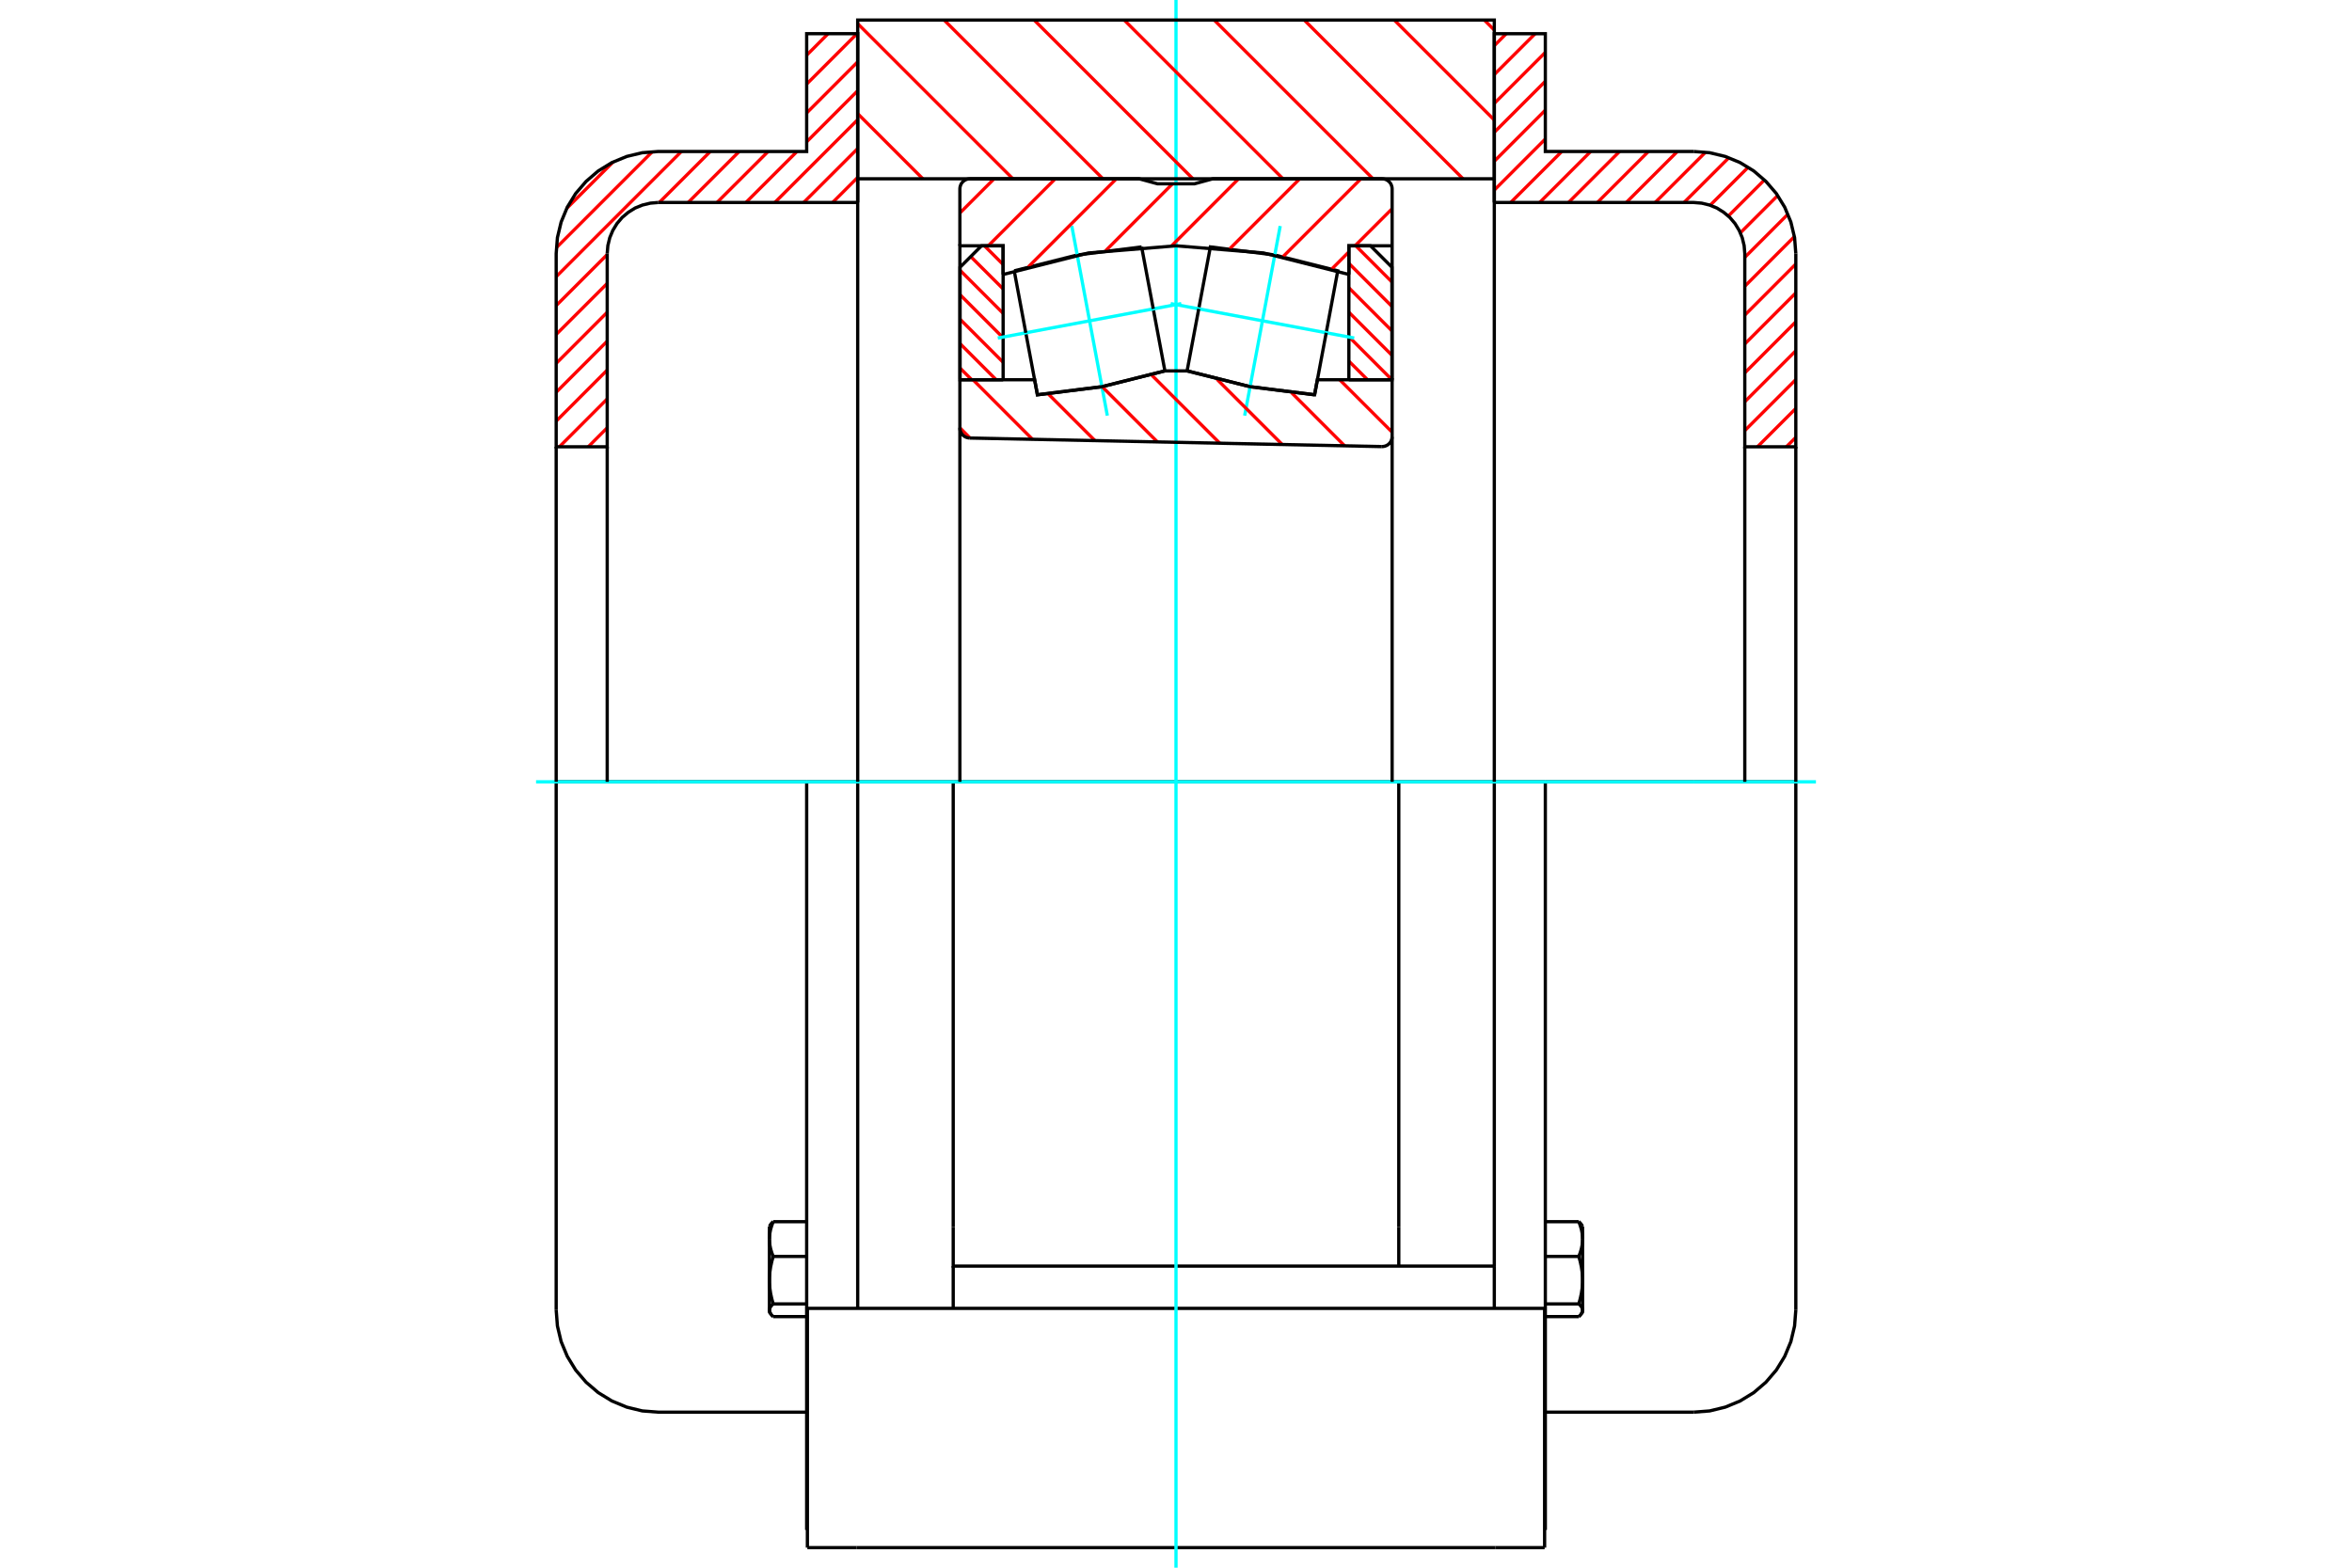 <?xml version="1.0" standalone="no"?>
<!DOCTYPE svg PUBLIC "-//W3C//DTD SVG 1.1//EN"
	"http://www.w3.org/Graphics/SVG/1.1/DTD/svg11.dtd">
<svg xmlns="http://www.w3.org/2000/svg" height="100%" width="100%" viewBox="0 0 36000 24000">
	<rect x="-1800" y="-1200" width="39600" height="26400" style="fill:#FFF"/>
	<g style="fill:none; fill-rule:evenodd" transform="matrix(1 0 0 1 0 0)">
		<g style="fill:none; stroke:#000; stroke-width:50; shape-rendering:geometricPrecision">
			<line x1="21410" y1="11969" x2="14590" y2="11969"/>
			<line x1="22872" y1="11969" x2="21410" y2="11969"/>
			<line x1="14590" y1="11969" x2="13128" y2="11969"/>
			<line x1="22872" y1="19383" x2="22872" y2="11969"/>
			<line x1="21410" y1="18783" x2="21410" y2="11969"/>
			<line x1="21410" y1="19383" x2="21410" y2="18783"/>
			<line x1="22887" y1="23693" x2="23642" y2="23693"/>
			<line x1="13113" y1="23693" x2="22887" y2="23693"/>
			<line x1="12358" y1="23693" x2="13113" y2="23693"/>
			<polyline points="14590,18783 14590,19383 15420,19383 22872,19383"/>
			<line x1="14590" y1="19383" x2="14590" y2="20030"/>
			<line x1="22872" y1="19383" x2="22872" y2="20030"/>
			<line x1="14590" y1="18783" x2="14590" y2="11969"/>
			<line x1="13128" y1="20030" x2="13128" y2="11969"/>
			<polyline points="23642,23693 23642,20030 22887,20030 13113,20030 12358,20030"/>
			<line x1="12358" y1="23693" x2="12358" y2="20030"/>
			<polyline points="11790,20104 11791,20105 11792,20107 11792,20108 11793,20110 11794,20111 11795,20113 11796,20114 11797,20115 11798,20117 11799,20118 11800,20120 11801,20121 11803,20123 11804,20124 11805,20126 11806,20127 11807,20129 11809,20130 11810,20132 11811,20133 11813,20135 11814,20136 11816,20138 11817,20139 11818,20141 11820,20142 11821,20144 11823,20145 11825,20147 11826,20148 11828,20150 11830,20151 11831,20153 11833,20155 11835,20156"/>
			<polyline points="11777,20059 11777,20060 11777,20061 11777,20063 11777,20064 11777,20065 11777,20067 11777,20068 11777,20069 11777,20070 11778,20072 11778,20073 11778,20074 11778,20076 11779,20077 11779,20078 11779,20079 11780,20081 11780,20082 11781,20083 11781,20085 11781,20086 11782,20087 11782,20088 11783,20090 11783,20091 11784,20092 11785,20094 11785,20095 11786,20096 11786,20098 11787,20099 11788,20100 11788,20101 11789,20103 11790,20104"/>
			<line x1="11777" y1="20081" x2="11777" y2="20059"/>
			<polyline points="11777,19598 11777,19608 11777,19618 11777,19628 11777,19638 11778,19648 11778,19658 11779,19668 11780,19678 11780,19688 11781,19698 11782,19708 11783,19718 11784,19728 11786,19738 11787,19748 11789,19758 11790,19768 11792,19778 11793,19789 11795,19799 11797,19809 11799,19820 11801,19830 11804,19841 11806,19851 11808,19862 11811,19873 11813,19883 11816,19894 11819,19905 11822,19916 11825,19927 11828,19939 11831,19950 11835,19962"/>
			<line x1="11777" y1="20059" x2="11777" y2="19598"/>
			<polyline points="11835,19962 11831,19965 11828,19968 11825,19971 11822,19974 11819,19977 11816,19980 11813,19983 11811,19985 11808,19988 11806,19991 11804,19994 11801,19997 11799,20000 11797,20002 11795,20005 11793,20008 11792,20011 11790,20013 11789,20016 11787,20019 11786,20021 11784,20024 11783,20027 11782,20030 11781,20032 11780,20035 11780,20038 11779,20040 11778,20043 11778,20046 11777,20048 11777,20051 11777,20054 11777,20056 11777,20059"/>
			<polyline points="11777,18969 11777,18976 11777,18984 11777,18991 11777,18998 11778,19006 11778,19013 11779,19020 11780,19027 11780,19035 11781,19042 11782,19049 11783,19057 11784,19064 11786,19071 11787,19079 11789,19086 11790,19094 11792,19101 11793,19108 11795,19116 11797,19124 11799,19131 11801,19139 11804,19147 11806,19154 11808,19162 11811,19170 11813,19178 11816,19186 11819,19194 11822,19202 11825,19210 11828,19218 11831,19227 11835,19235"/>
			<line x1="11777" y1="19598" x2="11777" y2="18969"/>
			<polyline points="11835,19235 11831,19247 11828,19258 11825,19269 11822,19280 11819,19291 11816,19302 11813,19313 11811,19324 11808,19335 11806,19345 11804,19356 11801,19367 11799,19377 11797,19387 11795,19398 11793,19408 11792,19418 11790,19428 11789,19439 11787,19449 11786,19459 11784,19469 11783,19479 11782,19489 11781,19499 11780,19509 11780,19519 11779,19529 11778,19539 11778,19549 11777,19558 11777,19568 11777,19578 11777,19588 11777,19598"/>
			<polyline points="11790,18755 11791,18754 11792,18753 11792,18751 11793,18750 11794,18748 11795,18747 11796,18745 11797,18744 11798,18743 11799,18741 11800,18740 11801,18738 11803,18737 11804,18735 11805,18734 11806,18732 11807,18731 11809,18729 11810,18728 11811,18726 11813,18725 11814,18723 11816,18722 11817,18720 11818,18719 11820,18717 11821,18716 11823,18714 11825,18713 11826,18711 11828,18710 11830,18708 11831,18706 11833,18705 11835,18703"/>
			<line x1="11777" y1="18969" x2="11777" y2="18778"/>
			<polyline points="11835,18703 11831,18712 11828,18720 11825,18728 11822,18736 11819,18745 11816,18753 11813,18761 11811,18768 11808,18776 11806,18784 11804,18792 11801,18800 11799,18807 11797,18815 11795,18822 11793,18830 11792,18837 11790,18845 11789,18852 11787,18860 11786,18867 11784,18874 11783,18882 11782,18889 11781,18896 11780,18904 11780,18911 11779,18918 11778,18925 11778,18933 11777,18940 11777,18947 11777,18955 11777,18962 11777,18969"/>
			<line x1="12347" y1="19235" x2="11835" y2="19235"/>
			<line x1="12347" y1="18703" x2="11835" y2="18703"/>
			<line x1="12347" y1="19962" x2="11835" y2="19962"/>
			<line x1="12347" y1="20156" x2="11835" y2="20156"/>
			<line x1="10076" y1="11969" x2="8513" y2="11969"/>
			<line x1="12347" y1="11969" x2="10076" y2="11969"/>
			<line x1="13128" y1="11969" x2="12347" y2="11969"/>
			<line x1="8513" y1="11969" x2="8513" y2="20056"/>
			<line x1="12347" y1="11969" x2="12347" y2="23422"/>
			<line x1="11777" y1="20081" x2="11790" y2="20104"/>
			<line x1="11790" y1="18755" x2="11777" y2="18778"/>
			<polyline points="8513,20056 8532,20300 8589,20539 8683,20765 8811,20974 8971,21161 9157,21320 9366,21448 9593,21542 9831,21600 10076,21619 12347,21619"/>
			<line x1="12347" y1="23422" x2="12358" y2="23422"/>
			<polyline points="24165,18703 24167,18705 24169,18706 24170,18708 24172,18710 24174,18711 24175,18713 24177,18714 24179,18716 24180,18717 24182,18719 24183,18720 24184,18722 24186,18723 24187,18725 24189,18726 24190,18728 24191,18729 24193,18731 24194,18732 24195,18734 24196,18735 24197,18737 24199,18738 24200,18740 24201,18741 24202,18743 24203,18744 24204,18745 24205,18747 24206,18748 24207,18750 24208,18751 24208,18753 24209,18754 24210,18755"/>
			<polyline points="24223,18969 24223,18962 24223,18955 24223,18947 24223,18940 24222,18933 24222,18925 24221,18918 24220,18911 24220,18904 24219,18896 24218,18889 24217,18882 24216,18874 24214,18867 24213,18860 24211,18852 24210,18845 24208,18837 24207,18830 24205,18822 24203,18815 24201,18807 24199,18800 24196,18792 24194,18784 24192,18776 24189,18768 24187,18761 24184,18753 24181,18745 24178,18736 24175,18728 24172,18720 24169,18712 24165,18703"/>
			<line x1="24223" y1="18778" x2="24223" y2="18969"/>
			<polyline points="24223,19598 24223,19588 24223,19578 24223,19568 24223,19558 24222,19549 24222,19539 24221,19529 24220,19519 24220,19509 24219,19499 24218,19489 24217,19479 24216,19469 24214,19459 24213,19449 24211,19439 24210,19428 24208,19418 24207,19408 24205,19398 24203,19387 24201,19377 24199,19367 24196,19356 24194,19345 24192,19335 24189,19324 24187,19313 24184,19302 24181,19291 24178,19280 24175,19269 24172,19258 24169,19247 24165,19235"/>
			<line x1="24223" y1="18969" x2="24223" y2="19598"/>
			<polyline points="24165,19235 24169,19227 24172,19218 24175,19210 24178,19202 24181,19194 24184,19186 24187,19178 24189,19170 24192,19162 24194,19154 24196,19147 24199,19139 24201,19131 24203,19124 24205,19116 24207,19108 24208,19101 24210,19094 24211,19086 24213,19079 24214,19071 24216,19064 24217,19057 24218,19049 24219,19042 24220,19035 24220,19027 24221,19020 24222,19013 24222,19006 24223,18998 24223,18991 24223,18984 24223,18976 24223,18969"/>
			<polyline points="24223,20059 24223,20056 24223,20054 24223,20051 24223,20048 24222,20046 24222,20043 24221,20040 24220,20038 24220,20035 24219,20032 24218,20030 24217,20027 24216,20024 24214,20021 24213,20019 24211,20016 24210,20013 24208,20011 24207,20008 24205,20005 24203,20002 24201,20000 24199,19997 24196,19994 24194,19991 24192,19988 24189,19985 24187,19983 24184,19980 24181,19977 24178,19974 24175,19971 24172,19968 24169,19965 24165,19962"/>
			<line x1="24223" y1="19598" x2="24223" y2="20059"/>
			<polyline points="24165,19962 24169,19950 24172,19939 24175,19927 24178,19916 24181,19905 24184,19894 24187,19883 24189,19873 24192,19862 24194,19851 24196,19841 24199,19830 24201,19820 24203,19809 24205,19799 24207,19789 24208,19778 24210,19768 24211,19758 24213,19748 24214,19738 24216,19728 24217,19718 24218,19708 24219,19698 24220,19688 24220,19678 24221,19668 24222,19658 24222,19648 24223,19638 24223,19628 24223,19618 24223,19608 24223,19598"/>
			<line x1="24223" y1="20059" x2="24223" y2="20081"/>
			<polyline points="24210,20104 24211,20103 24212,20101 24212,20100 24213,20099 24214,20098 24214,20096 24215,20095 24215,20094 24216,20092 24217,20091 24217,20090 24218,20088 24218,20087 24219,20086 24219,20085 24219,20083 24220,20082 24220,20081 24221,20079 24221,20078 24221,20077 24222,20076 24222,20074 24222,20073 24222,20072 24223,20070 24223,20069 24223,20068 24223,20067 24223,20065 24223,20064 24223,20063 24223,20061 24223,20060 24223,20059"/>
			<polyline points="24165,20156 24167,20155 24169,20153 24170,20151 24172,20150 24174,20148 24175,20147 24177,20145 24179,20144 24180,20142 24182,20141 24183,20139 24184,20138 24186,20136 24187,20135 24189,20133 24190,20132 24191,20130 24193,20129 24194,20127 24195,20126 24196,20124 24197,20123 24199,20121 24200,20120 24201,20118 24202,20117 24203,20115 24204,20114 24205,20113 24206,20111 24207,20110 24208,20108 24208,20107 24209,20105 24210,20104"/>
			<line x1="23653" y1="20156" x2="24165" y2="20156"/>
			<line x1="23653" y1="19962" x2="24165" y2="19962"/>
			<line x1="23653" y1="19235" x2="24165" y2="19235"/>
			<line x1="23653" y1="18703" x2="24165" y2="18703"/>
			<line x1="27487" y1="11969" x2="25924" y2="11969"/>
			<line x1="23653" y1="11969" x2="22872" y2="11969"/>
			<line x1="25924" y1="11969" x2="23653" y2="11969"/>
			<line x1="27487" y1="20056" x2="27487" y2="11969"/>
			<line x1="23653" y1="23422" x2="23653" y2="11969"/>
			<line x1="24223" y1="18778" x2="24210" y2="18755"/>
			<line x1="24210" y1="20104" x2="24223" y2="20081"/>
			<polyline points="25924,21619 26169,21600 26407,21542 26634,21448 26843,21320 27029,21161 27189,20974 27317,20765 27411,20539 27468,20300 27487,20056"/>
			<line x1="23653" y1="21619" x2="25924" y2="21619"/>
			<line x1="23642" y1="23422" x2="23653" y2="23422"/>
		</g>
		<g style="fill:none; stroke:#0FF; stroke-width:50; shape-rendering:geometricPrecision">
			<line x1="8205" y1="11969" x2="27795" y2="11969"/>
			<line x1="18000" y1="24000" x2="18000" y2="0"/>
		</g>
		<g style="fill:none; stroke:#F00; stroke-width:50; shape-rendering:geometricPrecision">
			<line x1="27487" y1="6695" x2="27342" y2="6840"/>
			<line x1="27487" y1="6253" x2="26900" y2="6840"/>
			<line x1="27487" y1="5811" x2="26706" y2="6592"/>
			<line x1="27487" y1="5369" x2="26706" y2="6150"/>
			<line x1="27487" y1="4926" x2="26706" y2="5708"/>
			<line x1="27487" y1="4484" x2="26706" y2="5266"/>
			<line x1="27487" y1="4042" x2="26706" y2="4824"/>
			<line x1="27465" y1="3622" x2="26706" y2="4382"/>
			<line x1="27366" y1="3279" x2="26706" y2="3940"/>
			<line x1="27209" y1="2994" x2="26638" y2="3565"/>
			<line x1="27006" y1="2755" x2="26454" y2="3307"/>
			<line x1="26758" y1="2560" x2="26176" y2="3142"/>
			<line x1="26462" y1="2415" x2="25776" y2="3100"/>
			<line x1="26105" y1="2330" x2="25334" y2="3100"/>
			<line x1="25674" y1="2319" x2="24892" y2="3100"/>
			<line x1="25231" y1="2319" x2="24450" y2="3100"/>
			<line x1="24789" y1="2319" x2="24008" y2="3100"/>
			<line x1="24347" y1="2319" x2="23566" y2="3100"/>
			<line x1="23905" y1="2319" x2="23123" y2="3100"/>
			<line x1="23653" y1="2128" x2="22872" y2="2910"/>
			<line x1="23653" y1="1686" x2="22872" y2="2468"/>
			<line x1="23653" y1="1244" x2="22872" y2="2025"/>
			<line x1="23653" y1="802" x2="22872" y2="1583"/>
			<line x1="23497" y1="516" x2="22872" y2="1141"/>
			<line x1="23055" y1="516" x2="22872" y2="699"/>
		</g>
		<g style="fill:none; stroke:#000; stroke-width:50; shape-rendering:geometricPrecision">
			<polyline points="22872,3100 22872,516 23653,516 23653,2319 25924,2319"/>
			<polyline points="27487,3882 27468,3637 27411,3399 27317,3172 27189,2963 27029,2777 26843,2617 26634,2489 26407,2395 26169,2338 25924,2319"/>
			<polyline points="27487,3882 27487,6840 26706,6840 26706,3882 26696,3760 26667,3640 26620,3527 26556,3422 26477,3329 26383,3250 26279,3185 26166,3139 26046,3110 25924,3100 22872,3100"/>
			<line x1="27487" y1="11969" x2="27487" y2="6840"/>
			<line x1="26706" y1="6840" x2="26706" y2="11969"/>
		</g>
		<g style="fill:none; stroke:#F00; stroke-width:50; shape-rendering:geometricPrecision">
			<line x1="13128" y1="2716" x2="12744" y2="3100"/>
			<line x1="9294" y1="6549" x2="9004" y2="6840"/>
			<line x1="13128" y1="2274" x2="12301" y2="3100"/>
			<line x1="9294" y1="6107" x2="8562" y2="6840"/>
			<line x1="13128" y1="1832" x2="11859" y2="3100"/>
			<line x1="9294" y1="5665" x2="8513" y2="6447"/>
			<line x1="13128" y1="1389" x2="12347" y2="2171"/>
			<line x1="12199" y1="2319" x2="11417" y2="3100"/>
			<line x1="9294" y1="5223" x2="8513" y2="6005"/>
			<line x1="13128" y1="947" x2="12347" y2="1729"/>
			<line x1="11757" y1="2319" x2="10975" y2="3100"/>
			<line x1="9294" y1="4781" x2="8513" y2="5563"/>
			<line x1="13117" y1="516" x2="12347" y2="1287"/>
			<line x1="11314" y1="2319" x2="10533" y2="3100"/>
			<line x1="9294" y1="4339" x2="8513" y2="5120"/>
			<line x1="12675" y1="516" x2="12347" y2="845"/>
			<line x1="10872" y1="2319" x2="10091" y2="3100"/>
			<line x1="9294" y1="3897" x2="8513" y2="4678"/>
			<line x1="10430" y1="2319" x2="8513" y2="4236"/>
			<line x1="9985" y1="2322" x2="8516" y2="3791"/>
			<line x1="9383" y1="2481" x2="8675" y2="3189"/>
		</g>
		<g style="fill:none; stroke:#000; stroke-width:50; shape-rendering:geometricPrecision">
			<polyline points="13128,3100 13128,516 12347,516 12347,2319 10076,2319 9831,2338 9593,2395 9366,2489 9157,2617 8971,2777 8811,2963 8683,3172 8589,3399 8532,3637 8513,3882 8513,6840 9294,6840 9294,3882"/>
			<polyline points="10076,3100 9954,3110 9834,3139 9721,3185 9617,3250 9523,3329 9444,3422 9380,3527 9333,3640 9304,3760 9294,3882"/>
			<line x1="10076" y1="3100" x2="13128" y2="3100"/>
			<line x1="8513" y1="11969" x2="8513" y2="6840"/>
			<line x1="9294" y1="6840" x2="9294" y2="11969"/>
		</g>
		<g style="fill:none; stroke:#F00; stroke-width:50; shape-rendering:geometricPrecision">
			<line x1="22719" y1="307" x2="22872" y2="460"/>
			<line x1="21341" y1="307" x2="22872" y2="1838"/>
			<line x1="19963" y1="307" x2="22393" y2="2737"/>
			<line x1="18585" y1="307" x2="21015" y2="2737"/>
			<line x1="17207" y1="307" x2="19637" y2="2737"/>
			<line x1="15829" y1="307" x2="18259" y2="2737"/>
			<line x1="14451" y1="307" x2="16881" y2="2737"/>
			<line x1="13128" y1="362" x2="15503" y2="2737"/>
			<line x1="13128" y1="1740" x2="14125" y2="2737"/>
		</g>
		<g style="fill:none; stroke:#000; stroke-width:50; shape-rendering:geometricPrecision">
			<polyline points="13128,11969 13128,2737 13128,307 22872,307 22872,2737 22872,11969"/>
			<line x1="22872" y1="2737" x2="13128" y2="2737"/>
		</g>
		<g style="fill:none; stroke:#F00; stroke-width:50; shape-rendering:geometricPrecision">
			<line x1="20752" y1="3763" x2="21305" y2="4317"/>
			<line x1="20646" y1="4032" x2="21305" y2="4691"/>
			<line x1="20646" y1="4406" x2="21305" y2="5065"/>
			<line x1="20646" y1="4780" x2="21305" y2="5439"/>
			<line x1="20646" y1="5155" x2="21305" y2="5814"/>
			<line x1="20646" y1="5529" x2="20932" y2="5814"/>
		</g>
		<g style="fill:none; stroke:#000; stroke-width:50; shape-rendering:geometricPrecision">
			<polyline points="20646,5814 20646,3763 20977,3763 21305,4091 21305,5814 20646,5814"/>
		</g>
		<g style="fill:none; stroke:#F00; stroke-width:50; shape-rendering:geometricPrecision">
			<line x1="14695" y1="5635" x2="14874" y2="5814"/>
			<line x1="14695" y1="5261" x2="15248" y2="5814"/>
			<line x1="14695" y1="4887" x2="15354" y2="5546"/>
			<line x1="14695" y1="4512" x2="15354" y2="5171"/>
			<line x1="14695" y1="4138" x2="15354" y2="4797"/>
			<line x1="14858" y1="3928" x2="15354" y2="4423"/>
			<line x1="15068" y1="3763" x2="15354" y2="4049"/>
		</g>
		<g style="fill:none; stroke:#000; stroke-width:50; shape-rendering:geometricPrecision">
			<polyline points="15354,5814 15354,3763 15023,3763 14695,4091 14695,5814 15354,5814"/>
			<polyline points="20299,5095 20476,4146 19512,3904 18526,3780 18348,4729"/>
		</g>
		<g style="fill:none; stroke:#0FF; stroke-width:50; shape-rendering:geometricPrecision">
			<line x1="17919" y1="4648" x2="20728" y2="5175"/>
		</g>
		<g style="fill:none; stroke:#000; stroke-width:50; shape-rendering:geometricPrecision">
			<line x1="20299" y1="5095" x2="20121" y2="6044"/>
			<polyline points="18170,5678 19134,5920 20121,6044"/>
			<line x1="18170" y1="5678" x2="18348" y2="4729"/>
		</g>
		<g style="fill:none; stroke:#0FF; stroke-width:50; shape-rendering:geometricPrecision">
			<line x1="19051" y1="6363" x2="19595" y2="3460"/>
		</g>
		<g style="fill:none; stroke:#000; stroke-width:50; shape-rendering:geometricPrecision">
			<polyline points="15701,5095 15879,6044 16866,5920 17830,5678 17652,4729"/>
		</g>
		<g style="fill:none; stroke:#0FF; stroke-width:50; shape-rendering:geometricPrecision">
			<line x1="18081" y1="4648" x2="15272" y2="5175"/>
		</g>
		<g style="fill:none; stroke:#000; stroke-width:50; shape-rendering:geometricPrecision">
			<line x1="15701" y1="5095" x2="15524" y2="4146"/>
			<polyline points="17474,3780 16488,3904 15524,4146"/>
			<line x1="17474" y1="3780" x2="17652" y2="4729"/>
		</g>
		<g style="fill:none; stroke:#0FF; stroke-width:50; shape-rendering:geometricPrecision">
			<line x1="16405" y1="3460" x2="16949" y2="6363"/>
		</g>
		<g style="fill:none; stroke:#F00; stroke-width:50; shape-rendering:geometricPrecision">
			<line x1="21308" y1="3195" x2="20740" y2="3763"/>
			<line x1="20646" y1="3856" x2="20382" y2="4121"/>
			<line x1="20830" y1="2737" x2="19638" y2="3929"/>
			<line x1="19894" y1="2737" x2="18823" y2="3808"/>
			<line x1="18958" y1="2737" x2="17929" y2="3767"/>
			<line x1="17946" y1="2814" x2="16923" y2="3838"/>
			<line x1="17087" y1="2737" x2="15741" y2="4084"/>
			<line x1="16152" y1="2737" x2="15126" y2="3763"/>
			<line x1="15216" y1="2737" x2="14692" y2="3261"/>
		</g>
		<g style="fill:none; stroke:#000; stroke-width:50; shape-rendering:geometricPrecision">
			<polyline points="14692,5814 14692,3763 15354,3763 15354,4202"/>
			<polyline points="20646,4202 19341,3873 18000,3763 16659,3873 15354,4202"/>
			<polyline points="20646,4202 20646,3763 21308,3763"/>
			<polyline points="21308,5814 21308,3763 21308,2891 21306,2867 21300,2844 21291,2821 21279,2801 21263,2782 21244,2767 21224,2754 21202,2745 21178,2739 21154,2737 18564,2737 18282,2814 17718,2814 17436,2737 14846,2737 14822,2739 14798,2745 14776,2754 14756,2767 14737,2782 14721,2801 14709,2821 14700,2844 14694,2867 14692,2891 14692,3763"/>
		</g>
		<g style="fill:none; stroke:#F00; stroke-width:50; shape-rendering:geometricPrecision">
			<line x1="20506" y1="5814" x2="21308" y2="6616"/>
			<line x1="19768" y1="6011" x2="20581" y2="6825"/>
			<line x1="18628" y1="5807" x2="19626" y2="6805"/>
			<line x1="17623" y1="5737" x2="18670" y2="6785"/>
			<line x1="16868" y1="5918" x2="17715" y2="6765"/>
			<line x1="15828" y1="5814" x2="15838" y2="5824"/>
			<line x1="16042" y1="6028" x2="16759" y2="6745"/>
			<line x1="14893" y1="5814" x2="15804" y2="6726"/>
			<line x1="14692" y1="6549" x2="14848" y2="6706"/>
		</g>
		<g style="fill:none; stroke:#000; stroke-width:50; shape-rendering:geometricPrecision">
			<polyline points="14692,5814 15836,5814 15879,6044 16866,5920 17830,5678 18170,5678 19134,5920 20121,6044 20164,5814 21308,5814 21308,6683"/>
			<polyline points="21151,6837 21175,6835 21199,6830 21222,6821 21243,6809 21262,6793 21278,6775 21291,6754 21300,6731 21306,6707 21308,6683"/>
			<line x1="21151" y1="6837" x2="14843" y2="6706"/>
			<polyline points="14692,6552 14694,6575 14699,6599 14708,6621 14721,6641 14736,6659 14754,6675 14774,6688 14796,6697 14819,6703 14843,6706"/>
			<line x1="14692" y1="6552" x2="14692" y2="5814"/>
			<line x1="14692" y1="6549" x2="14692" y2="11969"/>
			<line x1="21308" y1="11969" x2="21308" y2="6686"/>
		</g>
	</g>
</svg>
